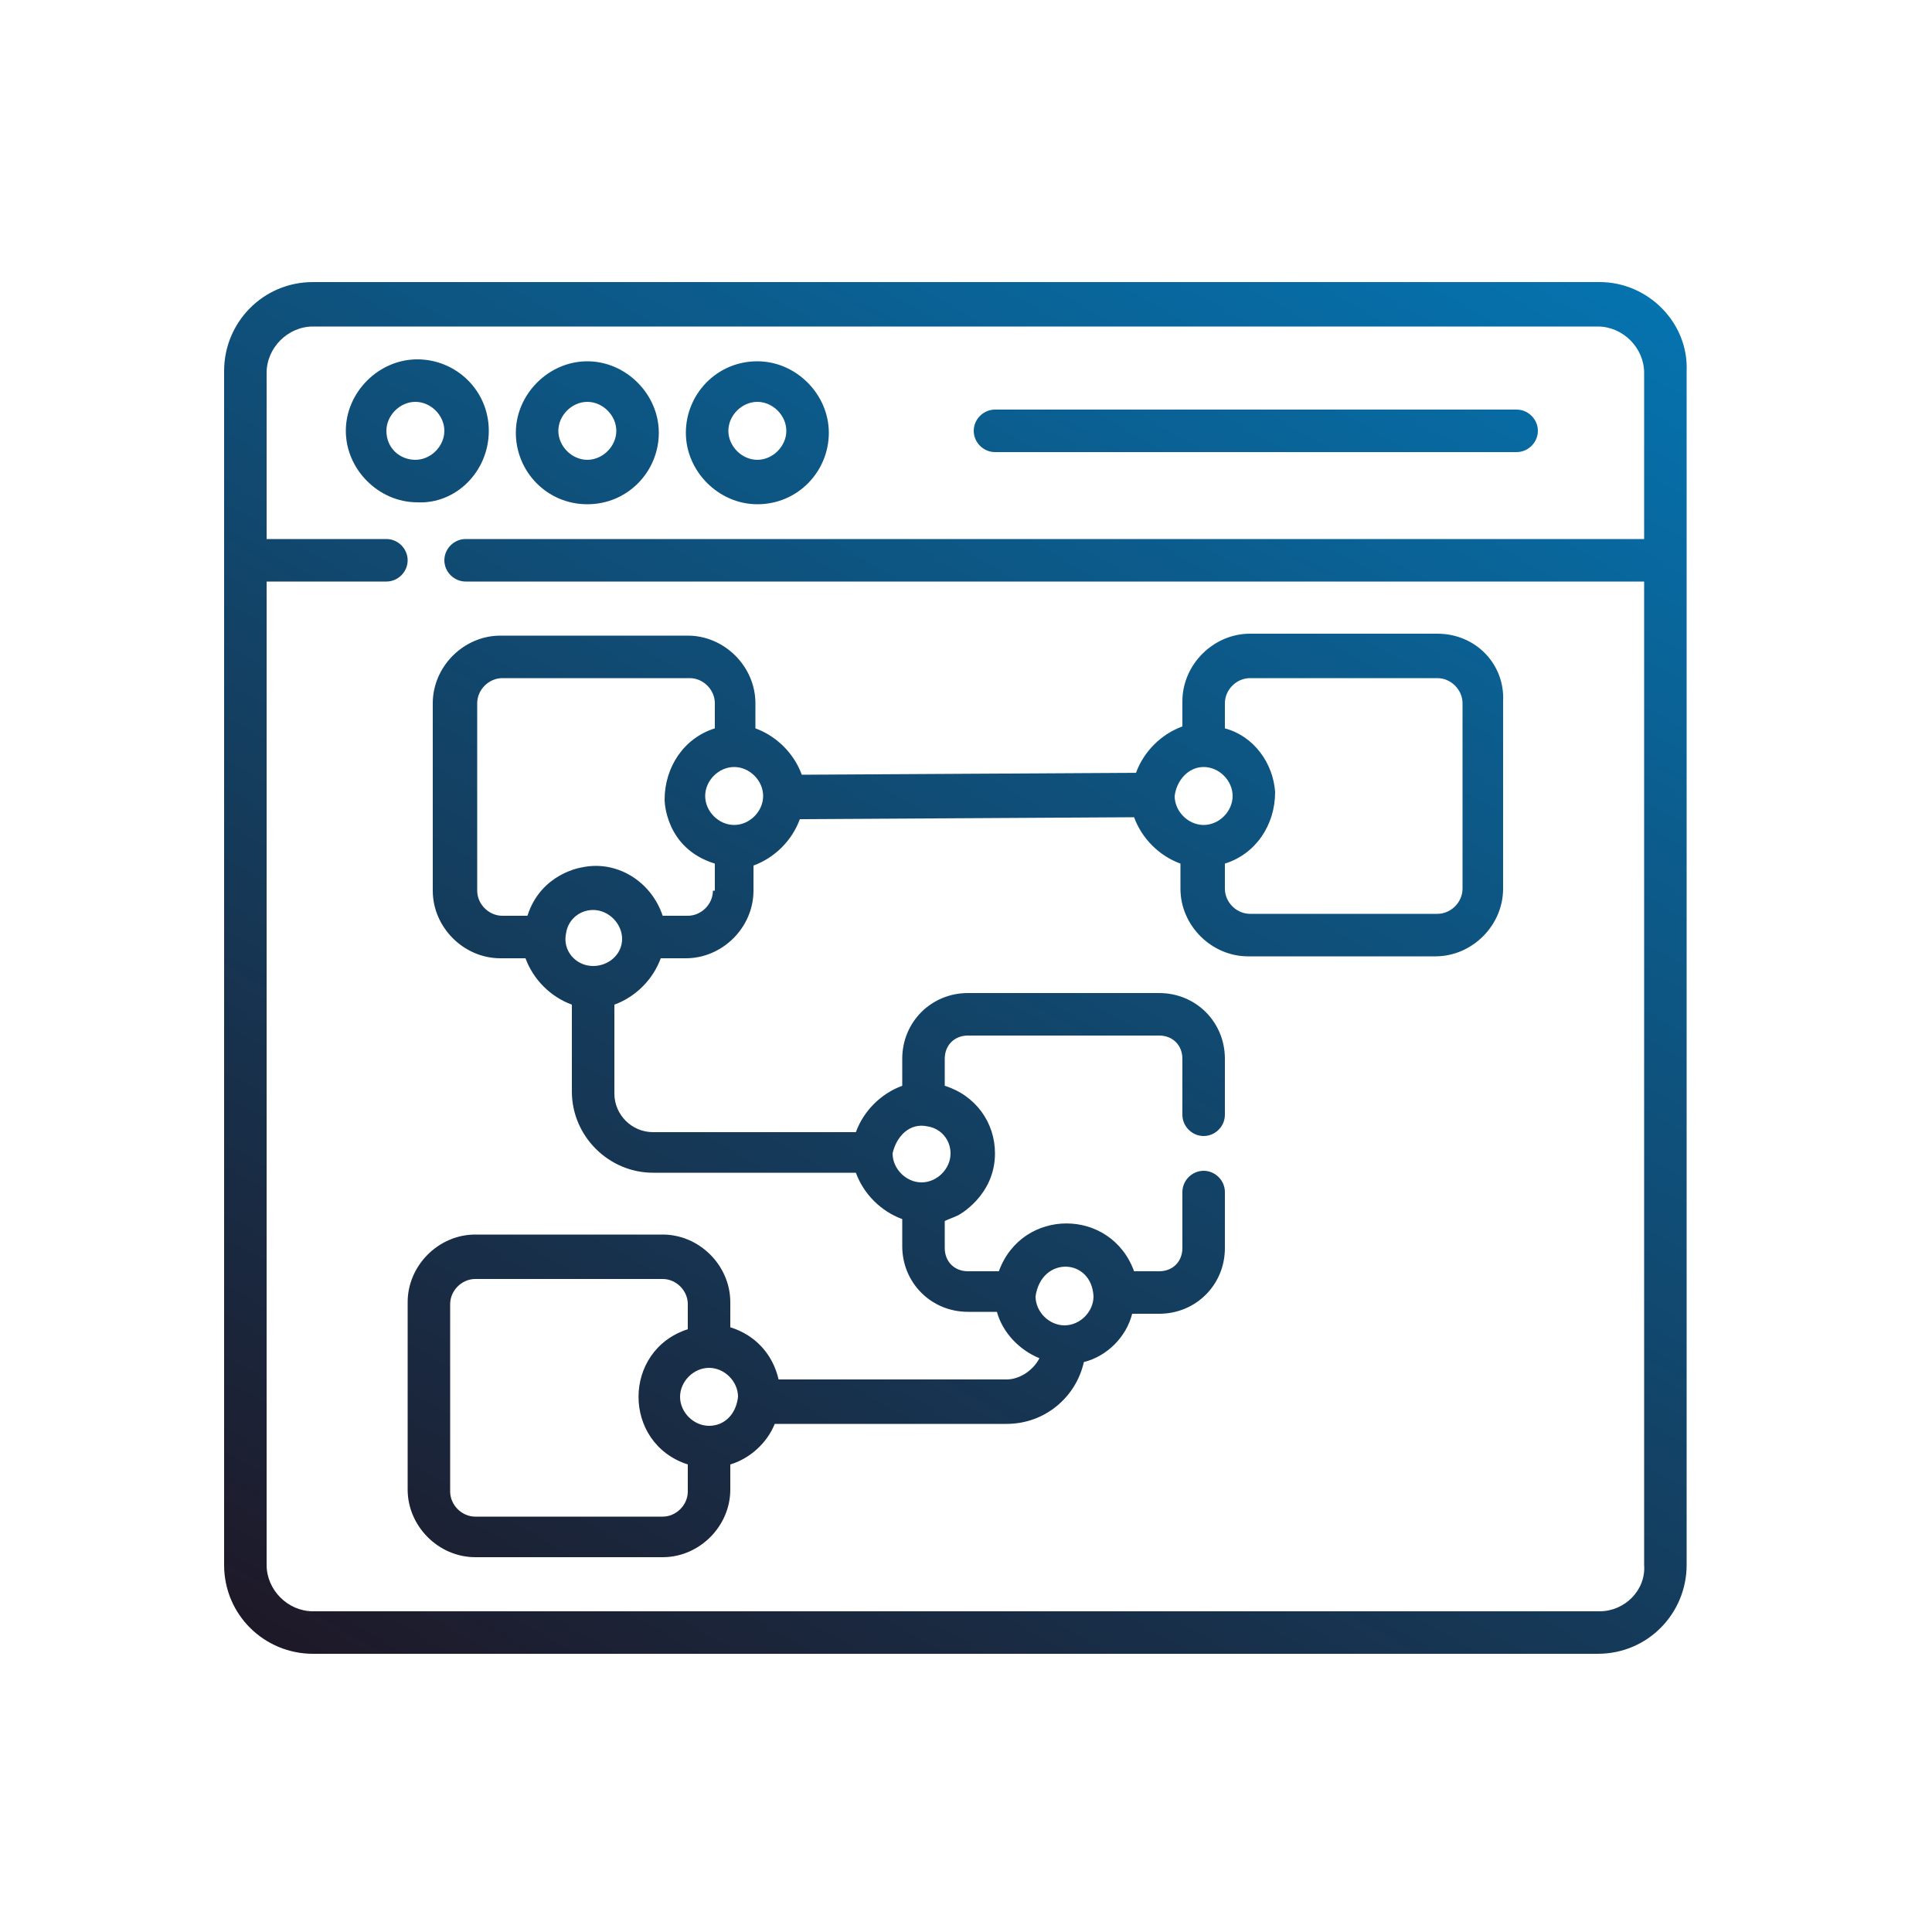 <?xml version="1.0" encoding="utf-8"?>
<!-- Generator: Adobe Illustrator 25.4.1, SVG Export Plug-In . SVG Version: 6.00 Build 0)  -->
<svg version="1.1" id="Layer_1" xmlns="http://www.w3.org/2000/svg" xmlns:xlink="http://www.w3.org/1999/xlink" x="0px" y="0px"
	 viewBox="0 0 100 100" enable-background="new 0 0 100 100" xml:space="preserve">
<linearGradient id="SVGID_1_" gradientUnits="userSpaceOnUse" x1="83.145" y1="-8.166" x2="25.767" y2="91.215">
	<stop  offset="0" style="stop-color:#0085CA"/>
	<stop  offset="1" style="stop-color:#1E1928"/>
</linearGradient>
<path fill="url(#SVGID_1_)" d="M25.3,22.3c0-2.1-1.7-3.7-3.7-3.7s-3.7,1.7-3.7,3.7s1.7,3.7,3.7,3.7C23.6,26.1,25.3,24.4,25.3,22.3z
	 M20,22.3c0-0.8,0.7-1.5,1.5-1.5s1.5,0.7,1.5,1.5s-0.7,1.5-1.5,1.5S20,23.2,20,22.3z M30.4,26.1c2.1,0,3.7-1.7,3.7-3.7
	s-1.7-3.7-3.7-3.7s-3.7,1.7-3.7,3.7S28.3,26.1,30.4,26.1z M30.4,20.8c0.8,0,1.5,0.7,1.5,1.5s-0.7,1.5-1.5,1.5s-1.5-0.7-1.5-1.5
	S29.6,20.8,30.4,20.8z M39.2,26.1c2.1,0,3.7-1.7,3.7-3.7s-1.7-3.7-3.7-3.7c-2.1,0-3.7,1.7-3.7,3.7S37.2,26.1,39.2,26.1z M39.2,20.8
	c0.8,0,1.5,0.7,1.5,1.5s-0.7,1.5-1.5,1.5c-0.8,0-1.5-0.7-1.5-1.5S38.4,20.8,39.2,20.8z M51.5,23.4h27c0.6,0,1.1-0.5,1.1-1.1
	s-0.5-1.1-1.1-1.1h-27c-0.6,0-1.1,0.5-1.1,1.1S50.9,23.4,51.5,23.4z M82.8,14.6H16.2c-2.6,0-4.6,2.1-4.6,4.6V81
	c0,2.6,2.1,4.6,4.6,4.6h66.5c2.6,0,4.6-2.1,4.6-4.6V19.2C87.4,16.7,85.3,14.6,82.8,14.6z M82.8,83.4H16.2c-1.3,0-2.4-1.1-2.4-2.4
	V30.1H20c0.6,0,1.1-0.5,1.1-1.1c0-0.6-0.5-1.1-1.1-1.1h-6.2v-8.6c0-1.3,1.1-2.4,2.4-2.4h66.5c1.3,0,2.4,1.1,2.4,2.4v8.6h-61
	c-0.6,0-1.1,0.5-1.1,1.1c0,0.6,0.5,1.1,1.1,1.1h61V81C85.2,82.3,84.1,83.4,82.8,83.4z M74.4,32.8h-9.7c-1.9,0-3.5,1.6-3.5,3.5v1.3
	c-1.1,0.4-2,1.3-2.4,2.4l-17.3,0.1c-0.4-1.1-1.3-2-2.4-2.4v-1.3c0-1.9-1.6-3.5-3.5-3.5h-9.7c-1.9,0-3.5,1.6-3.5,3.5v9.7
	c0,1.9,1.6,3.5,3.5,3.5h1.3c0.4,1.1,1.3,2,2.4,2.4v4.5c0,2.3,1.9,4.2,4.2,4.2h10.5c0.4,1.1,1.3,2,2.4,2.4v1.4c0,1.9,1.5,3.4,3.4,3.4
	h1.5c0.3,1.1,1.2,2,2.2,2.4c-0.3,0.6-1,1.1-1.7,1.1H40.3c-0.3-1.3-1.2-2.3-2.5-2.7v-1.3c0-1.9-1.6-3.5-3.5-3.5h-9.7
	c-1.9,0-3.5,1.6-3.5,3.5v9.7c0,1.9,1.6,3.5,3.5,3.5h9.7c1.9,0,3.5-1.6,3.5-3.5v-1.3c1-0.3,1.9-1.1,2.3-2.1h12c2,0,3.6-1.4,4-3.2
	c1.2-0.3,2.2-1.3,2.5-2.5H60c1.9,0,3.4-1.5,3.4-3.4v-2.9c0-0.6-0.5-1.1-1.1-1.1c-0.6,0-1.1,0.5-1.1,1.1v2.9c0,0.7-0.5,1.2-1.2,1.2
	h-1.3c-1.2-3.3-5.8-3.3-7,0h-1.6c-0.7,0-1.2-0.5-1.2-1.2v-1.4c0.2-0.1,0.5-0.2,0.7-0.3c0,0,1.9-1,1.9-3.2c0-1.6-1-3-2.6-3.5v-1.4
	c0-0.7,0.5-1.2,1.2-1.2H60c0.7,0,1.2,0.5,1.2,1.2v2.9c0,0.6,0.5,1.1,1.1,1.1c0.6,0,1.1-0.5,1.1-1.1v-2.9c0-1.9-1.5-3.4-3.4-3.4h-9.9
	c-1.9,0-3.4,1.5-3.4,3.4v1.4c-1.1,0.4-2,1.3-2.4,2.4H33.8c-1.1,0-2-0.9-2-2V52c1.1-0.4,2-1.3,2.4-2.4h1.3c1.9,0,3.5-1.6,3.5-3.5
	v-1.3c1.1-0.4,2-1.3,2.4-2.4l17.3-0.1c0.4,1.1,1.3,2,2.4,2.4V46c0,1.9,1.6,3.5,3.5,3.5h9.7c1.9,0,3.5-1.6,3.5-3.5v-9.7
	C77.9,34.4,76.4,32.8,74.4,32.8z M36.7,73.8c-0.8,0-1.5-0.7-1.5-1.5c0-0.8,0.7-1.5,1.5-1.5c0.8,0,1.5,0.7,1.5,1.5
	C38.1,73.2,37.5,73.8,36.7,73.8z M35.6,77.2c0,0.7-0.6,1.3-1.3,1.3h-9.7c-0.7,0-1.3-0.6-1.3-1.3v-9.7c0-0.7,0.6-1.3,1.3-1.3h9.7
	c0.7,0,1.3,0.6,1.3,1.3v1.3c-3.4,1.1-3.4,5.9,0,7V77.2z M56.6,67.1c0,0.8-0.7,1.5-1.5,1.5c-0.8,0-1.5-0.7-1.5-1.5
	C53.9,65,56.5,65.1,56.6,67.1z M48,58.3c0.7,0.1,1.2,0.7,1.2,1.4c0,0.8-0.7,1.5-1.5,1.5c-0.8,0-1.5-0.7-1.5-1.5
	C46.4,58.8,47.1,58.1,48,58.3z M38,42.7c-0.8,0-1.5-0.7-1.5-1.5s0.7-1.5,1.5-1.5s1.5,0.7,1.5,1.5S38.8,42.7,38,42.7z M30.7,50
	c-0.9,0-1.6-0.8-1.4-1.7c0.1-0.7,0.7-1.2,1.4-1.2c0.8,0,1.5,0.7,1.5,1.5S31.5,50,30.7,50z M36.9,46.1c0,0.7-0.6,1.3-1.3,1.3h-1.3
	c-0.6-1.8-2.4-2.9-4.2-2.5c0,0-2.1,0.3-2.8,2.5h-1.3c-0.7,0-1.3-0.6-1.3-1.3v-9.7c0-0.7,0.6-1.3,1.3-1.3h9.7c0.7,0,1.3,0.6,1.3,1.3
	v1.3c-1.6,0.5-2.6,2-2.6,3.7c0,0,0,2.5,2.6,3.3V46.1z M62.3,39.7c0.8,0,1.5,0.7,1.5,1.5c0,0.8-0.7,1.5-1.5,1.5
	c-0.8,0-1.5-0.7-1.5-1.5C60.9,40.4,61.5,39.7,62.3,39.7z M75.7,46c0,0.7-0.6,1.3-1.3,1.3h-9.7c-0.7,0-1.3-0.6-1.3-1.3v-1.3
	c1.6-0.5,2.6-2,2.6-3.7v0c-0.1-1.5-1.1-2.9-2.6-3.3v-1.3c0-0.7,0.6-1.3,1.3-1.3h9.7c0.7,0,1.3,0.6,1.3,1.3V46z"/>
</svg>
